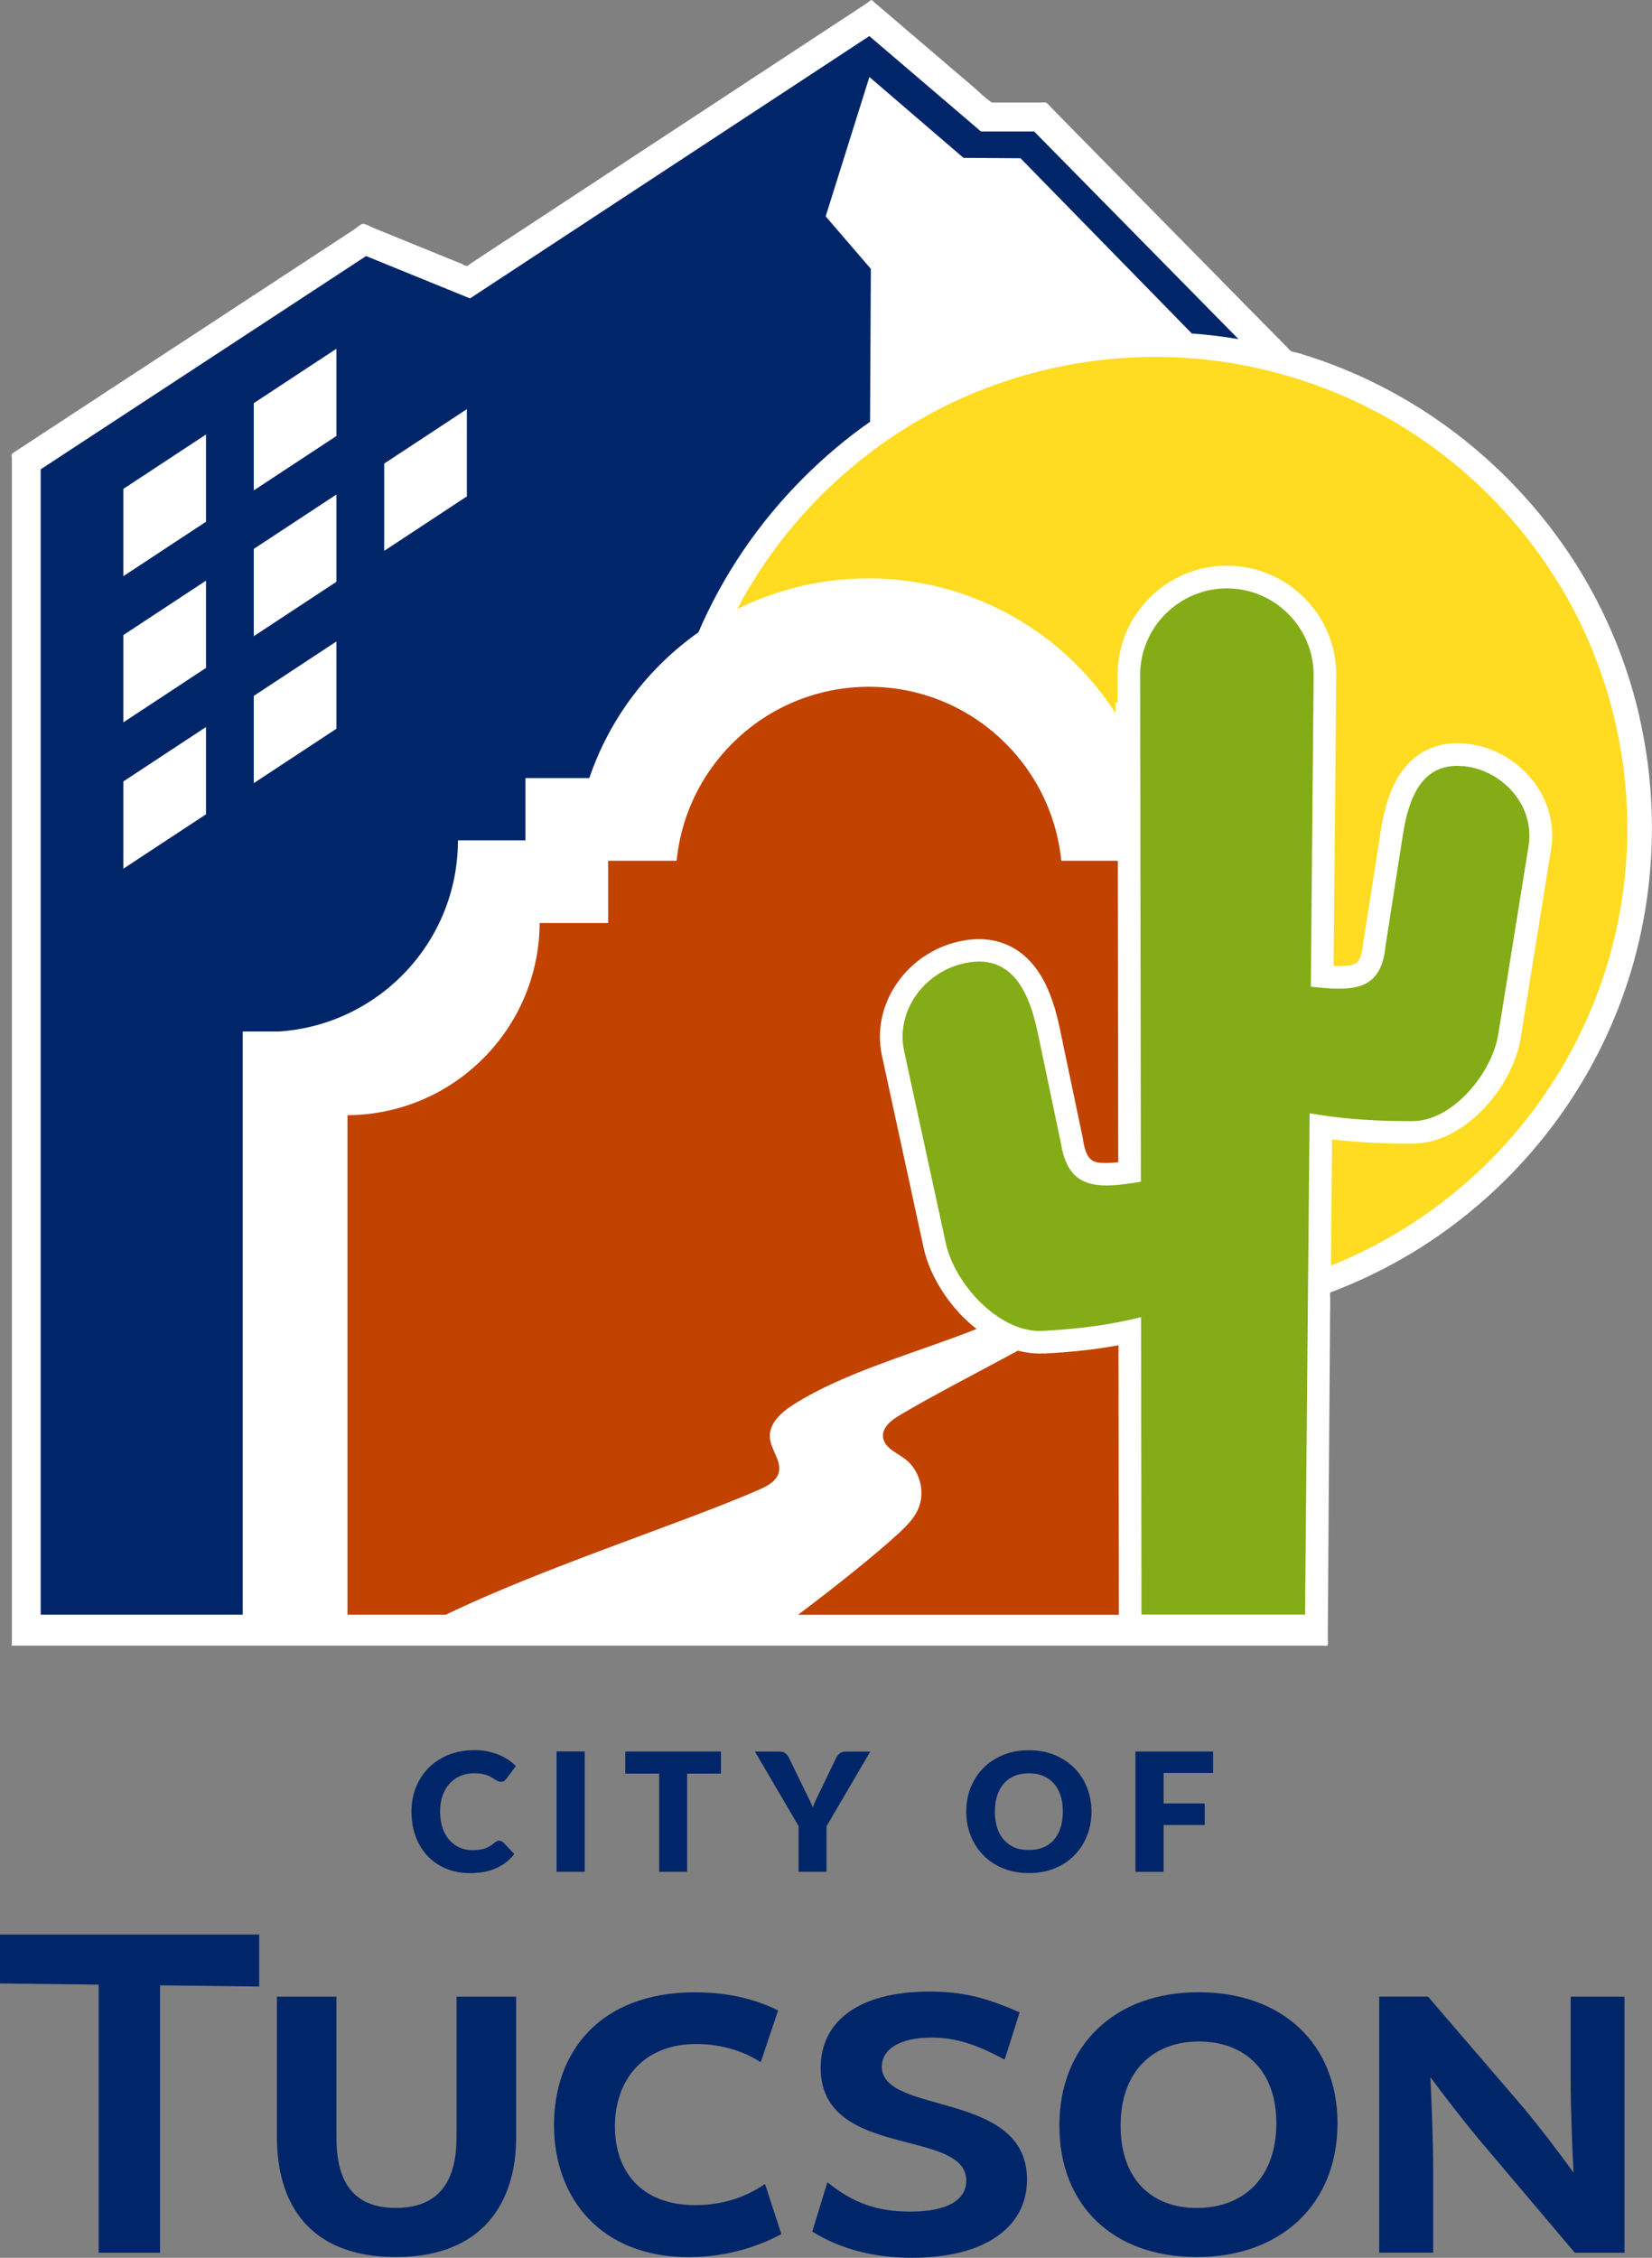 <svg xmlns="http://www.w3.org/2000/svg" width="60" height="82" viewBox="0 0 60 82" fill="none">
  <rect x="0" y="0" width="60" height="82" fill="#808080" stroke="none"/>
  <g clip-path="url(#clip0_1135_1874)">
    <path d="M59.551 26.06C59.167 24.366 58.532 22.73 57.675 21.218C56.871 19.8 55.868 18.494 54.714 17.342C53.418 16.048 51.928 14.949 50.303 14.101C49.497 13.681 48.66 13.322 47.798 13.027C47.587 12.956 47.373 12.889 47.16 12.824C47.074 12.797 46.946 12.786 46.87 12.738C46.841 12.721 46.817 12.682 46.793 12.661C46.426 12.287 46.058 11.914 45.689 11.54C45.034 10.874 44.379 10.208 43.724 9.542C42.961 8.766 42.197 7.992 41.434 7.216C40.755 6.526 40.076 5.836 39.397 5.146C38.982 4.724 38.567 4.303 38.154 3.881C38.106 3.831 38.046 3.744 37.981 3.725C37.933 3.711 37.859 3.725 37.809 3.725H36.09C36.023 3.725 36.026 3.725 35.978 3.692C35.755 3.538 35.555 3.33 35.349 3.155C34.572 2.489 33.792 1.825 33.014 1.16C32.685 0.879 32.357 0.599 32.03 0.319C31.934 0.237 31.841 0.156 31.745 0.077C31.728 0.062 31.68 0.005 31.658 0.002C31.617 2.68167e-05 31.507 0.101 31.476 0.122C31.315 0.228 31.154 0.333 30.994 0.438C30.432 0.807 29.873 1.176 29.311 1.543C28.524 2.06 27.74 2.575 26.953 3.093C26.05 3.684 25.148 4.279 24.246 4.87C23.351 5.46 22.456 6.047 21.561 6.636C20.781 7.149 20.003 7.659 19.224 8.172C18.672 8.533 18.122 8.895 17.57 9.257C17.419 9.357 17.268 9.456 17.117 9.556C17.081 9.58 17.004 9.654 16.958 9.659C16.905 9.664 16.797 9.595 16.752 9.575C16.589 9.508 16.426 9.441 16.262 9.377C15.783 9.18 15.303 8.986 14.823 8.79C14.391 8.615 13.961 8.437 13.529 8.263C13.438 8.227 13.261 8.109 13.167 8.133C13.071 8.157 12.951 8.275 12.869 8.33C12.663 8.466 12.454 8.6 12.248 8.737C11.59 9.168 10.931 9.599 10.273 10.03C9.414 10.594 8.555 11.156 7.696 11.719C6.784 12.316 5.872 12.915 4.96 13.511C4.156 14.038 3.35 14.566 2.546 15.092C1.997 15.454 1.445 15.814 0.895 16.175C0.763 16.262 0.629 16.35 0.497 16.436C0.468 16.456 0.442 16.465 0.43 16.494C0.415 16.53 0.43 16.604 0.43 16.64V59.67C0.43 59.685 0.42 59.757 0.43 59.766C0.439 59.776 0.497 59.766 0.511 59.766H48.026C48.069 59.766 48.156 59.783 48.197 59.766C48.24 59.747 48.209 59.783 48.225 59.728C48.24 59.682 48.225 59.608 48.225 59.563C48.225 59.467 48.225 59.371 48.225 59.278C48.23 58.58 48.235 57.883 48.24 57.186C48.247 56.168 48.254 55.15 48.261 54.132C48.269 53.058 48.278 51.983 48.285 50.91C48.292 50.03 48.297 49.149 48.304 48.27C48.304 47.98 48.309 47.692 48.312 47.402C48.312 47.311 48.312 47.218 48.312 47.127C48.312 47.084 48.297 47.012 48.312 46.974C48.314 46.966 48.307 46.952 48.312 46.945C48.324 46.928 48.386 46.916 48.405 46.906C48.516 46.866 48.624 46.823 48.734 46.777C49.161 46.605 49.584 46.415 49.996 46.209C50.827 45.797 51.626 45.321 52.381 44.784C53.872 43.727 55.201 42.446 56.31 40.996C57.368 39.614 58.224 38.076 58.841 36.447C59.463 34.804 59.835 33.072 59.955 31.32C60.075 29.56 59.94 27.78 59.547 26.057L59.551 26.06ZM25.909 22.608C25.895 22.617 25.88 22.627 25.863 22.634C25.878 22.624 25.892 22.615 25.909 22.608Z" fill="white"/>
    <path d="M4.48 20.926L7.482 18.949V15.778L4.48 17.756V20.926Z" fill="white"/>
    <path d="M9.217 17.811L12.219 15.835V12.666L9.217 14.642V17.811Z" fill="white"/>
    <path d="M4.48 26.235L7.482 24.258V21.089L4.48 23.065V26.235Z" fill="white"/>
    <path d="M4.48 31.55L7.482 29.574V26.405L4.48 28.381V31.55Z" fill="white"/>
    <path d="M9.217 23.108L12.219 21.132V17.962L9.217 19.939V23.108Z" fill="white"/>
    <path d="M9.217 28.443L12.219 26.467V23.297L9.217 25.274V28.443Z" fill="white"/>
    <path d="M13.951 20.006L16.953 18.029V14.86L13.951 16.837V20.006Z" fill="white"/>
    <path d="M10.136 37.463C13.764 37.218 16.632 34.205 16.632 30.52H19.084V28.259H21.404C22.136 26.1 23.54 24.256 25.366 22.965C26.259 20.89 27.547 18.985 29.194 17.34C29.945 16.59 30.748 15.914 31.6 15.318L31.629 9.765L29.988 7.858L31.576 2.796L34.993 5.733L37.064 5.747L43.286 12.112C43.858 12.153 44.422 12.223 44.981 12.316L37.559 4.774H35.627L31.574 1.31L17.071 10.838L13.296 9.3L1.478 17.045V58.643H8.816V37.463H10.136ZM13.954 16.837L16.956 14.86V18.029L13.954 20.006V16.837ZM9.217 14.642L12.219 12.666V15.835L9.217 17.811V14.642ZM9.217 19.936L12.219 17.96V21.13L9.217 23.106V19.936ZM9.217 25.274L12.219 23.297V26.467L9.217 28.443V25.274ZM7.482 29.574L4.48 31.55V28.381L7.482 26.405V29.574ZM7.482 24.258L4.48 26.235V23.065L7.482 21.089V24.258ZM7.482 18.949L4.48 20.926V17.756L7.482 15.78V18.949Z" fill="#002669"/>
    <path d="M35.022 47.877C34.274 47.136 33.736 46.2 33.544 45.311L32.032 38.342C31.838 37.434 32.032 36.5 32.577 35.709C33.156 34.871 34.065 34.301 35.073 34.147C35.238 34.121 35.402 34.109 35.558 34.109C36.412 34.109 37.139 34.49 37.655 35.209C38.022 35.719 38.293 36.409 38.485 37.322L39.327 41.337L39.332 41.358V41.38C39.462 42.199 39.711 42.237 40.182 42.237C40.314 42.237 40.462 42.228 40.614 42.211L40.599 31.263H38.545C38.192 27.715 35.2 24.943 31.56 24.943C27.92 24.943 24.925 27.715 24.575 31.263H22.088V33.524H19.6C19.578 37.369 16.466 40.481 12.62 40.503V58.645H16.19C19.78 56.911 24.805 55.315 27.567 54.103C27.862 53.974 28.188 53.806 28.279 53.497C28.404 53.066 27.994 52.658 27.96 52.21C27.924 51.695 28.38 51.29 28.817 51.013C30.689 49.824 33.283 49.132 35.469 48.267C35.318 48.147 35.169 48.02 35.025 47.877H35.022Z" fill="#C24200"/>
    <path d="M37.904 49.156C37.854 49.158 37.803 49.161 37.755 49.161C37.496 49.161 37.235 49.122 36.973 49.053C35.538 49.831 33.95 50.646 32.704 51.382C32.392 51.566 32.035 51.832 32.071 52.191C32.109 52.575 32.553 52.752 32.863 52.982C33.417 53.394 33.626 54.206 33.335 54.834C33.184 55.162 32.92 55.425 32.656 55.672C31.831 56.436 30.386 57.593 28.985 58.647H40.637L40.623 48.859C39.932 48.986 39.078 49.099 37.907 49.161L37.904 49.156Z" fill="#C24200"/>
    <path d="M56.688 21.326C55.203 18.834 53.077 16.736 50.567 15.277C47.896 13.725 44.81 12.922 41.72 12.965C38.898 13.004 36.102 13.741 33.635 15.112C31.061 16.542 28.875 18.636 27.332 21.144C27.135 21.462 26.95 21.791 26.775 22.121C28.759 21.134 31.034 20.792 33.223 21.139C35.128 21.441 36.93 22.27 38.406 23.508C39.224 24.196 39.937 25.006 40.517 25.902C40.517 25.77 40.515 25.633 40.51 25.499C40.537 25.511 40.566 25.518 40.592 25.528V24.51C40.592 22.325 42.372 20.545 44.561 20.545C46.749 20.545 48.532 22.323 48.532 24.51V24.517L48.436 35.082C48.508 35.084 48.575 35.086 48.643 35.086C48.962 35.086 49.173 35.046 49.276 34.962C49.391 34.871 49.473 34.629 49.507 34.279V34.255L49.514 34.231L50.145 30.199C50.282 29.296 50.514 28.611 50.855 28.103C51.34 27.377 52.055 26.992 52.923 26.992C53.022 26.992 53.123 26.996 53.224 27.006C54.186 27.097 55.081 27.59 55.676 28.355C56.237 29.076 56.473 29.953 56.336 30.827V30.832L55.237 37.664C55.1 38.538 54.625 39.47 53.934 40.218C53.151 41.063 52.22 41.533 51.313 41.535H51.205C50.03 41.535 49.161 41.475 48.381 41.38L48.34 45.965C50.812 44.975 53.041 43.402 54.805 41.411C56.583 39.403 57.881 36.984 58.555 34.387C58.956 32.844 59.139 31.244 59.098 29.651C59.028 26.723 58.193 23.837 56.693 21.321L56.688 21.326Z" fill="#FFDB22"/>
    <path d="M53.139 27.828C53.062 27.82 52.988 27.816 52.919 27.816C51.637 27.816 51.16 28.968 50.951 30.329L50.32 34.363C50.2 35.618 49.571 35.908 48.64 35.908C48.328 35.908 47.983 35.875 47.608 35.836L47.711 24.515C47.711 22.785 46.293 21.369 44.561 21.369C42.828 21.369 41.41 22.785 41.41 24.515L41.436 42.92C40.976 42.994 40.556 43.054 40.184 43.054C39.313 43.054 38.718 42.728 38.528 41.502L37.686 37.487C37.391 36.093 36.836 34.923 35.56 34.923C35.447 34.923 35.327 34.933 35.2 34.952C33.664 35.187 32.512 36.651 32.836 38.167L34.348 45.134C34.665 46.617 36.236 48.339 37.758 48.339C37.794 48.339 37.827 48.339 37.863 48.337C39.519 48.248 40.527 48.063 41.444 47.836L41.458 58.64H47.399L47.565 40.433C48.539 40.596 49.554 40.718 51.2 40.718C51.234 40.718 51.27 40.718 51.306 40.718C52.76 40.714 54.2 38.972 54.421 37.537L55.52 30.705C55.743 29.27 54.586 27.962 53.139 27.823V27.828Z" fill="#83AC16"/>
    <path d="M9.416 72.149L5.814 72.106V81.818H3.583V72.08L-0.002 72.037V70.261H9.414V72.149H9.416Z" fill="#002669"/>
    <path d="M18.746 72.516V77.628C18.746 79.99 17.532 81.974 14.381 81.974C11.23 81.974 10.059 80.033 10.059 77.628V72.516H12.219V77.628C12.219 79.144 12.754 80.189 14.374 80.189C15.993 80.189 16.581 79.156 16.581 77.628V72.516H18.743H18.746Z" fill="#002669"/>
    <path d="M22.335 77.235C22.335 78.862 23.295 80.088 25.253 80.088C26.16 80.088 27.01 79.846 27.768 79.331H27.79L28.378 81.142C27.588 81.562 26.448 81.976 25.011 81.976C21.81 81.976 20.121 79.825 20.121 77.178C20.121 74.53 21.781 72.358 25.246 72.358C26.559 72.358 27.547 72.659 28.262 73.019L27.631 74.89H27.615C26.89 74.418 26.036 74.236 25.289 74.236C23.367 74.236 22.333 75.537 22.333 77.24L22.335 77.235Z" fill="#002669"/>
    <path d="M36.465 74.792C35.49 74.264 34.727 74.003 33.835 74.003C32.697 74.003 32.028 74.415 32.028 75.062C32.033 76.83 37.3 75.908 37.3 79.154C37.3 80.936 35.709 82 33.117 82C31.737 82 30.528 81.686 29.501 81.049L30.046 79.271H30.072C30.965 79.997 31.841 80.323 33.067 80.323C34.389 80.323 35.094 79.913 35.094 79.195C35.09 77.278 29.806 78.435 29.806 75.103C29.806 73.428 31.162 72.331 33.772 72.331C34.919 72.331 35.807 72.54 37.033 73.088L36.493 74.792H36.462H36.465Z" fill="#002669"/>
    <path d="M48.576 77.127C48.576 80.052 46.522 81.974 43.472 81.974C40.422 81.974 38.476 80.1 38.476 77.197C38.476 74.293 40.477 72.355 43.527 72.355C46.577 72.355 48.578 74.233 48.578 77.127H48.576ZM46.356 77.144C46.373 75.237 45.235 74.145 43.541 74.145C41.847 74.145 40.705 75.263 40.7 77.182C40.69 79.063 41.751 80.191 43.467 80.191C45.182 80.191 46.346 79.077 46.356 77.144Z" fill="#002669"/>
    <path d="M59.002 72.516V81.818H57.197L54.008 78.047C53.267 77.185 52.393 76.037 51.952 75.446C51.987 76.2 52.052 77.683 52.052 78.826V81.816H50.092V72.513H51.863L55.095 76.274C55.844 77.135 56.719 78.313 57.151 78.907C57.108 78.153 57.046 76.622 57.046 75.505V72.516H59.002Z" fill="#002669"/>
    <path d="M18.134 66.852C18.158 66.852 18.182 66.857 18.206 66.867C18.23 66.876 18.254 66.891 18.276 66.912L18.679 67.334C18.503 67.564 18.283 67.736 18.016 67.854C17.75 67.971 17.438 68.029 17.076 68.029C16.742 68.029 16.445 67.971 16.183 67.859C15.919 67.746 15.696 67.59 15.514 67.391C15.331 67.193 15.19 66.955 15.091 66.685C14.993 66.414 14.945 66.115 14.945 65.796C14.945 65.477 15 65.171 15.113 64.898C15.226 64.624 15.382 64.39 15.583 64.191C15.785 63.992 16.025 63.839 16.305 63.728C16.586 63.618 16.896 63.563 17.234 63.563C17.397 63.563 17.553 63.578 17.697 63.606C17.841 63.635 17.978 63.676 18.105 63.726C18.232 63.776 18.348 63.839 18.453 63.908C18.559 63.98 18.652 64.057 18.736 64.143L18.393 64.603C18.372 64.632 18.345 64.656 18.314 64.68C18.283 64.704 18.242 64.713 18.187 64.713C18.151 64.713 18.117 64.706 18.084 64.689C18.05 64.672 18.016 64.653 17.98 64.632C17.944 64.61 17.906 64.584 17.863 64.557C17.82 64.531 17.769 64.505 17.709 64.483C17.649 64.459 17.582 64.44 17.503 64.426C17.424 64.409 17.33 64.402 17.224 64.402C17.04 64.402 16.872 64.435 16.721 64.5C16.569 64.565 16.437 64.658 16.329 64.778C16.219 64.9 16.135 65.046 16.075 65.216C16.013 65.389 15.984 65.58 15.984 65.796C15.984 66.012 16.015 66.218 16.075 66.392C16.135 66.567 16.219 66.713 16.325 66.831C16.43 66.951 16.553 67.039 16.692 67.102C16.831 67.164 16.982 67.195 17.143 67.195C17.234 67.195 17.318 67.19 17.395 67.181C17.472 67.171 17.541 67.157 17.606 67.135C17.671 67.114 17.733 67.085 17.793 67.049C17.853 67.013 17.911 66.97 17.971 66.919C17.995 66.9 18.021 66.884 18.05 66.869C18.079 66.855 18.108 66.85 18.136 66.85L18.134 66.852Z" fill="#002669"/>
    <path d="M21.237 67.981H20.214V63.611H21.237V67.981Z" fill="#002669"/>
    <path d="M26.187 63.614V64.416H24.956V67.981H23.941V64.416H22.71V63.614H26.187Z" fill="#002669"/>
    <path d="M30.019 66.321V67.981H29.004V66.321L27.418 63.614H28.313C28.402 63.614 28.471 63.635 28.524 63.676C28.577 63.717 28.618 63.769 28.651 63.834L29.27 65.106C29.321 65.209 29.366 65.302 29.41 65.389C29.453 65.475 29.489 65.559 29.52 65.643C29.551 65.556 29.587 65.47 29.628 65.384C29.671 65.298 29.714 65.204 29.762 65.106L30.374 63.834C30.386 63.808 30.403 63.781 30.425 63.755C30.446 63.728 30.47 63.705 30.497 63.685C30.523 63.664 30.554 63.647 30.59 63.635C30.626 63.623 30.665 63.616 30.705 63.616H31.608L30.022 66.323L30.019 66.321Z" fill="#002669"/>
    <path d="M39.642 65.796C39.642 66.112 39.586 66.407 39.478 66.677C39.368 66.948 39.214 67.185 39.018 67.387C38.818 67.588 38.581 67.746 38.3 67.859C38.022 67.974 37.71 68.029 37.371 68.029C37.033 68.029 36.721 67.971 36.44 67.859C36.16 67.746 35.92 67.588 35.721 67.387C35.521 67.185 35.368 66.948 35.257 66.677C35.147 66.407 35.094 66.112 35.094 65.796C35.094 65.48 35.149 65.185 35.257 64.914C35.368 64.644 35.521 64.406 35.721 64.208C35.92 64.009 36.16 63.851 36.44 63.736C36.721 63.621 37.031 63.566 37.371 63.566C37.712 63.566 38.022 63.623 38.3 63.738C38.578 63.853 38.818 64.011 39.018 64.21C39.217 64.409 39.37 64.646 39.478 64.917C39.586 65.188 39.642 65.482 39.642 65.796ZM38.602 65.796C38.602 65.58 38.574 65.386 38.519 65.214C38.463 65.041 38.382 64.895 38.276 64.775C38.17 64.656 38.043 64.565 37.89 64.5C37.739 64.435 37.563 64.404 37.369 64.404C37.175 64.404 36.997 64.435 36.846 64.5C36.695 64.565 36.563 64.656 36.46 64.775C36.354 64.895 36.275 65.041 36.217 65.214C36.162 65.386 36.133 65.58 36.133 65.796C36.133 66.011 36.162 66.21 36.217 66.383C36.272 66.555 36.354 66.701 36.46 66.821C36.565 66.941 36.695 67.032 36.846 67.097C36.997 67.162 37.175 67.19 37.369 67.19C37.563 67.19 37.736 67.159 37.89 67.097C38.041 67.034 38.17 66.943 38.276 66.821C38.382 66.701 38.461 66.555 38.519 66.383C38.574 66.21 38.602 66.014 38.602 65.796Z" fill="#002669"/>
    <path d="M44.059 63.614V64.392H42.262V65.499H43.757V66.282H42.262V67.983H41.24V63.614H44.057H44.059Z" fill="#002669"/>
  </g>
  <defs>
    <clipPath id="clip0_1135_1874">
      <rect width="60" height="82" fill="white"/>
    </clipPath>
  </defs>
</svg>
